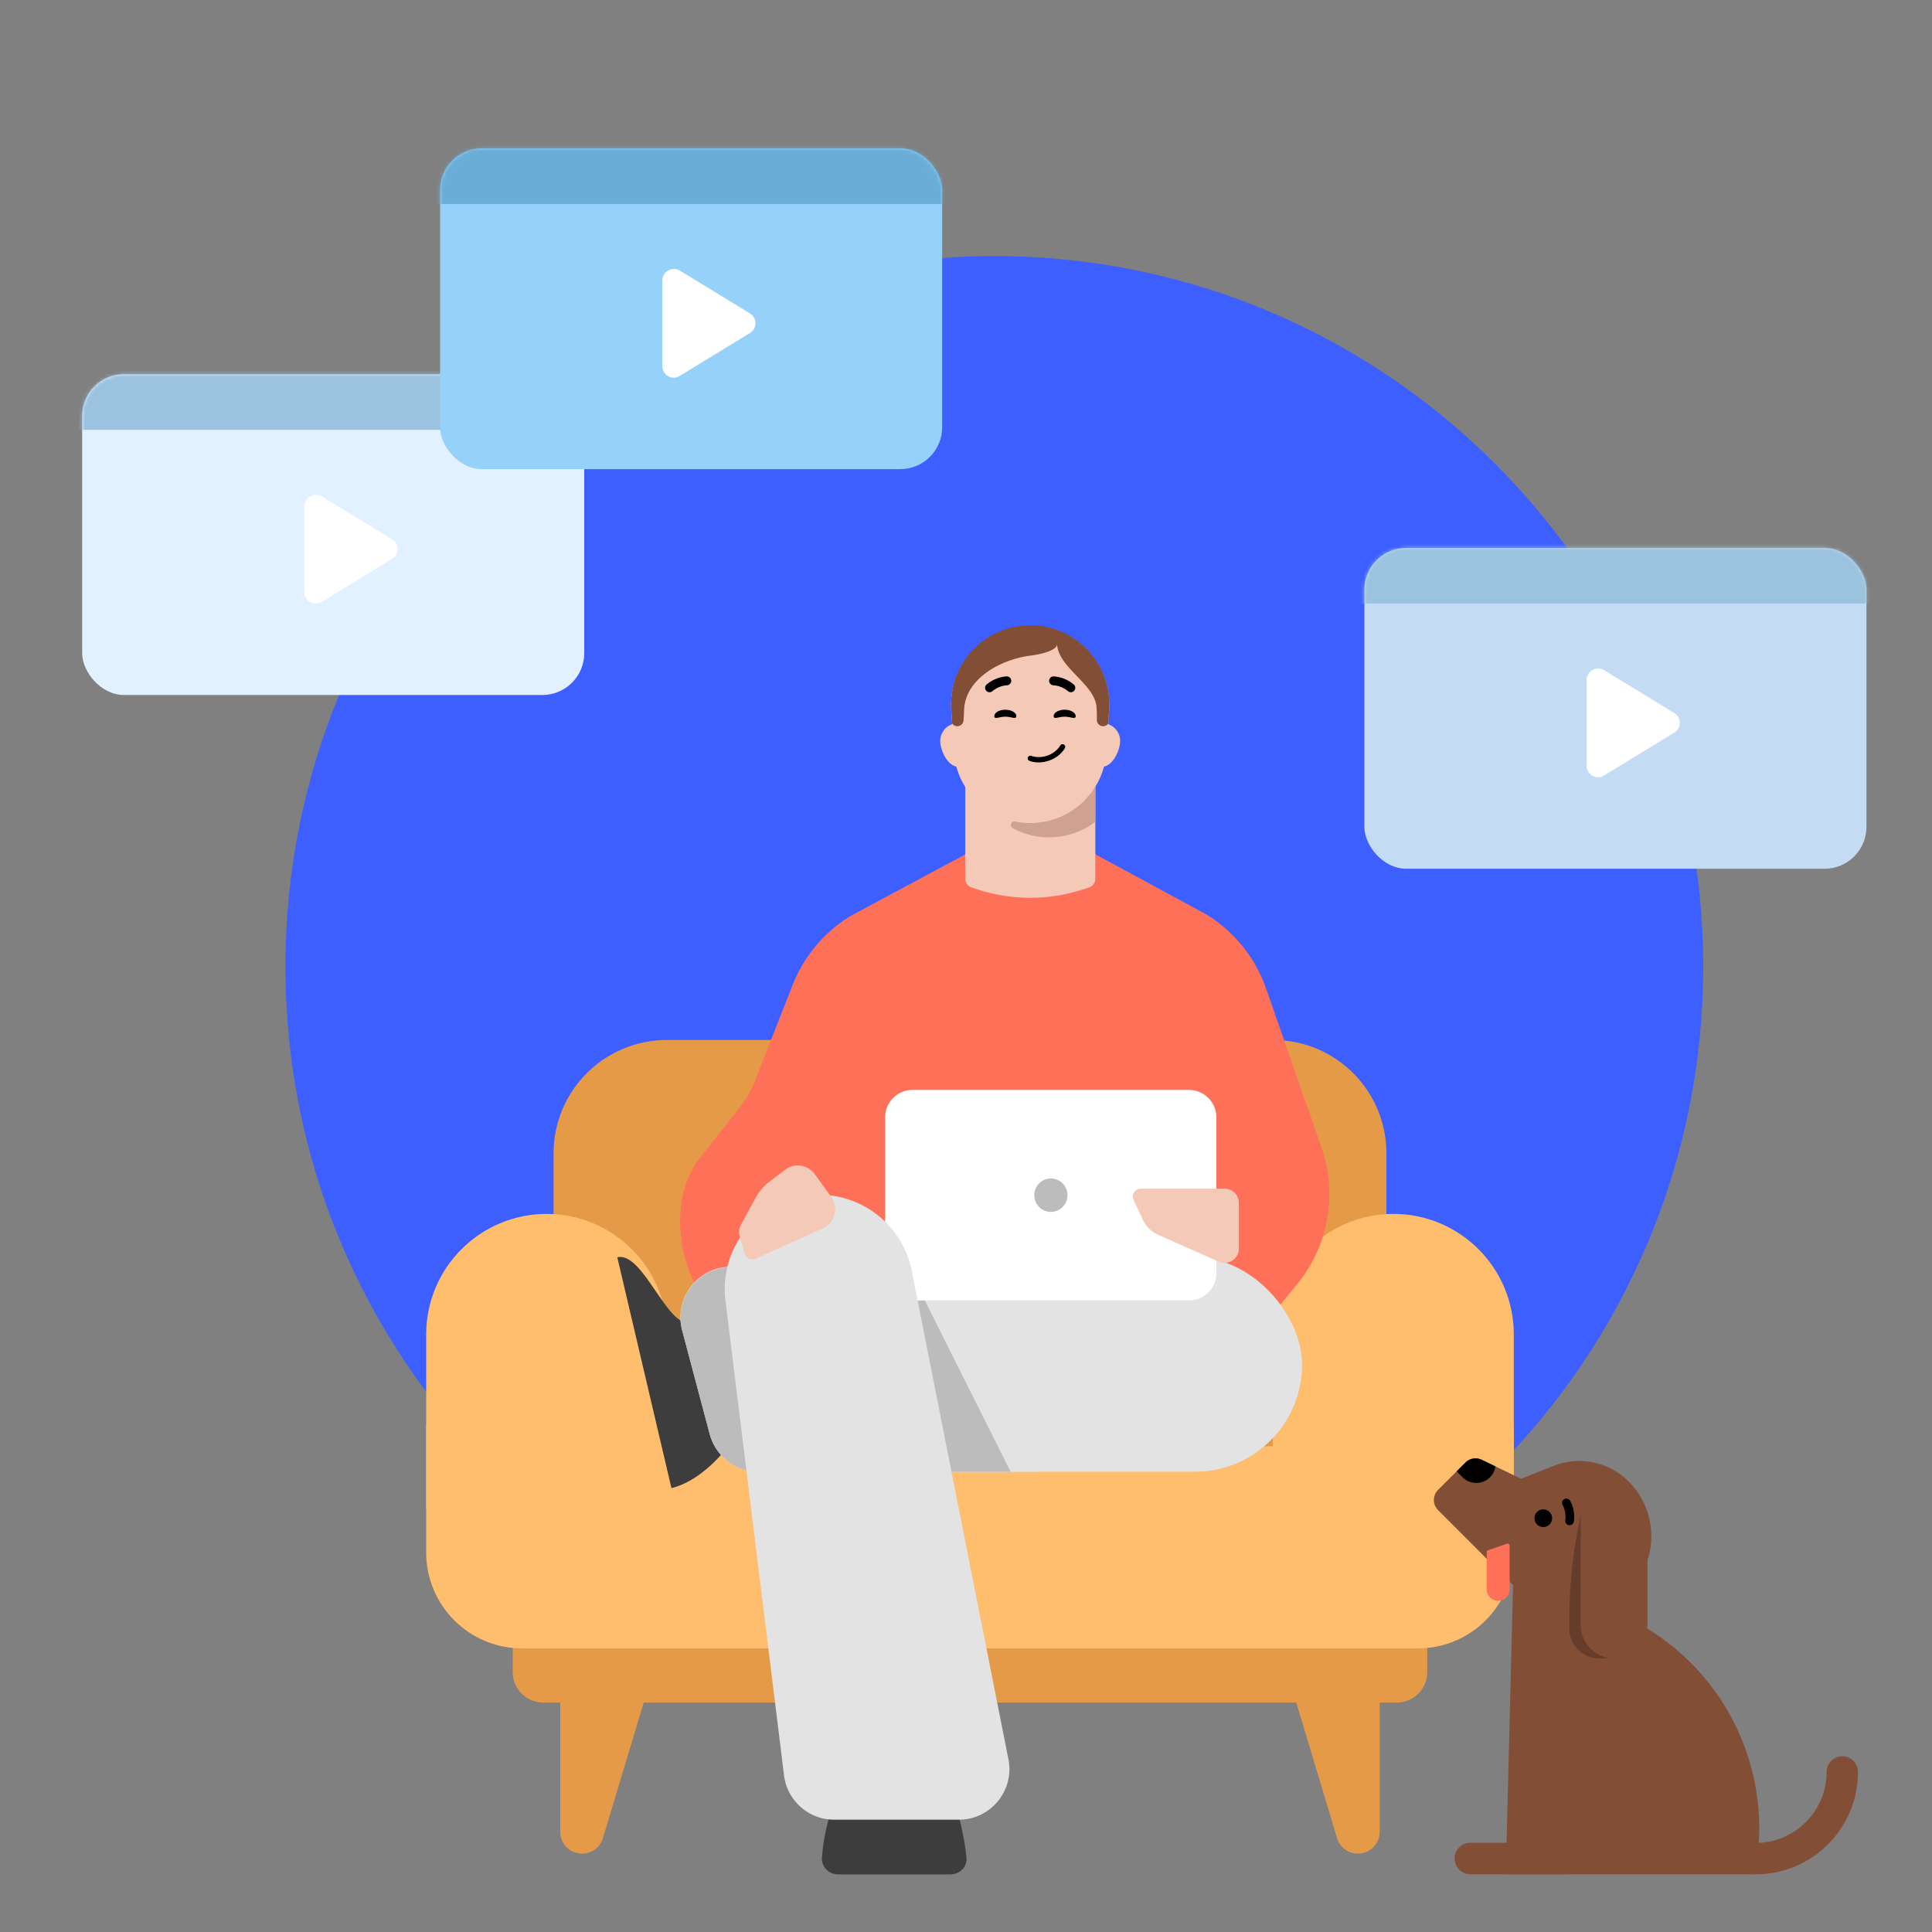 <svg xmlns="http://www.w3.org/2000/svg" width="556" height="556" fill="none" viewBox="0 0 556 556">
  <rect x="0" y="0" width="556" height="556" fill="#808080" stroke="none"/>
  <path fill="#3E5FFF" d="M286.153 482.695c112.672 0 204.012-91.557 204.012-204.5 0-112.942-91.34-204.5-204.012-204.5-112.673 0-204.012 91.558-204.012 204.5 0 112.943 91.339 204.5 204.012 204.5Z"/>
  <path fill="#E59A48" d="M366.109 466.935h30.943v60.254a6.266 6.266 0 0 1-12.264 1.805l-18.679-62.059Zm-173.924 0h-30.943v60.254a6.266 6.266 0 0 0 12.264 1.805l18.679-62.059Z"/>
  <path fill="#E59A48" d="M401.95 453.982H156.346a8.791 8.791 0 0 0-8.791 8.791v18.414a8.791 8.791 0 0 0 8.791 8.791H401.95a8.791 8.791 0 0 0 8.792-8.791v-18.414a8.791 8.791 0 0 0-8.792-8.791Z"/>
  <path fill="#FFBD6E" d="M132.801 400.898h292.69c5.602 0 10.153 4.551 10.153 10.153V446.8c0 15.22-12.359 27.58-27.579 27.58H150.228c-15.22.004-27.58-12.355-27.58-27.575v-35.75c0-5.606 4.551-10.157 10.153-10.157Z"/>
  <path fill="#E59A48" d="M191.9 299.296h174.499c17.984 0 32.587 14.603 32.587 32.588v73.112c0 6.186-5.021 11.208-11.208 11.208H170.521c-6.187 0-11.209-5.022-11.209-11.208v-73.112c0-17.985 14.604-32.588 32.588-32.588Z"/>
  <path fill="#FFBD6E" d="M435.644 384.013v49.845h-69.338v-49.845c0-19.136 15.535-34.672 34.671-34.672s34.671 15.536 34.671 34.672h-.004Zm-243.656.005v49.846H122.65v-49.846c0-19.136 15.535-34.671 34.671-34.671s34.671 15.535 34.671 34.671h-.004Z"/>
  <path fill="#3D3D3D" d="M272.034 501.985c.667 11.055 5.007 21.593 6.101 32.591.265 2.668-1.923 4.846-4.604 4.846h-32.314c-2.68 0-4.878-2.178-4.679-4.852 1.115-14.985 7.175-20.733 7.175-32.585h28.321Z"/>
  <path fill="#FF7059" d="m373.348 369.489-31.405 38.347h-77.415l-44.78-19.582c-16.474-7.204-26.132-24.501-23.621-42.305a27.205 27.205 0 0 1 5.573-13.042l10.966-13.909a32.038 32.038 0 0 0 4.656-8.11l10.784-27.421a40.744 40.744 0 0 1 16.892-19.992l33.365-17.894h36.332l32.214 17.427a40.775 40.775 0 0 1 17.457 21.502l15.936 45.738a40.758 40.758 0 0 1-6.954 39.229v.012Z"/>
  <path fill="#3D3D3D" d="M207.709 418.441s-6.523 7.945-14.478 9.811l-15.581-66.425c7.455-1.748 14.294 20.484 21.204 18.863"/>
  <rect width="132.285" height="61.712" x="242.438" y="361.83" fill="#E3E3E3" rx="30.856"/>
  <path fill="#E3E3E3" d="M196.312 382.845c-2.537-9.552 4.976-18.803 14.846-18.28l129.665 6.88.282 5.614c1.271 25.285-18.888 46.483-44.206 46.483h-78.578a14.564 14.564 0 0 1-14.075-10.824l-7.934-29.873Z"/>
  <path fill="#BCBCBC" fill-rule="evenodd" d="m235.977 366.138 27.505 2.762 27.361 54.642-.022.004h-72.498a14.564 14.564 0 0 1-14.075-10.824l-7.903-29.759c-2.546-9.585 5.026-18.856 14.927-18.275l24.705 1.45Z" clip-rule="evenodd"/>
  <path fill="#fff" d="M342.148 313.661h-79.511a7.91 7.91 0 0 0-7.91 7.91v44.777a7.91 7.91 0 0 0 7.91 7.91h79.511a7.91 7.91 0 0 0 7.911-7.91v-44.777a7.91 7.91 0 0 0-7.911-7.91Z"/>
  <path fill="#BCBCBC" d="M302.391 348.776a4.816 4.816 0 1 0 0-9.633 4.817 4.817 0 0 0 0 9.633Z"/>
  <path fill="#E3E3E3" d="M235.74 343.847c12.969 0 24.129 9.168 26.647 21.89l27.823 140.555c1.782 9.003-5.107 17.39-14.285 17.39H240.08a14.562 14.562 0 0 1-14.453-12.779l-16.846-136.566c-1.999-16.199 10.638-30.49 26.959-30.49Z"/>
  <path fill="#F4C9B8" d="M352.4 342.074h-24.093c-1.683 0-2.789 1.746-2.075 3.267l2.731 5.79a8.654 8.654 0 0 0 4.327 4.223l17.439 7.731a4.12 4.12 0 0 0 5.791-3.768v-13.13a4.119 4.119 0 0 0-4.12-4.119v.006Zm-112.778 8.82a6.038 6.038 0 0 0-.405-6.424l-4.734-6.562a6.03 6.03 0 0 0-8.542-1.271l-4.48 3.41a14.578 14.578 0 0 0-3.975 4.623l-4.265 7.813a4.304 4.304 0 0 0-.351 3.274l1.502 5.113a2.193 2.193 0 0 0 3.005 1.385l19.425-8.745a6.023 6.023 0 0 0 2.817-2.611l.003-.005Zm75.601-139.312v41.267a2.68 2.68 0 0 1-1.856 2.559l-1.878.607a48.953 48.953 0 0 1-29.983 0l-1.865-.607a2.676 2.676 0 0 1-1.856-2.545v-41.281h37.442-.004Z"/>
  <path fill="#F4C9B8" d="M280.761 213.241a5.085 5.085 0 0 0-5.087-5.092 5.09 5.09 0 0 0-5.092 5.092c0 2.821 2.28 7.402 5.092 7.402s5.087-4.598 5.087-7.402Zm41.598 0a5.086 5.086 0 0 0-5.091-5.092 5.086 5.086 0 0 0-5.092 5.092c0 2.821 2.279 7.402 5.092 7.402 2.812 0 5.091-4.598 5.091-7.402Z"/>
  <path fill="#F4C9B8" d="M296.468 236.862c-11.817 0-21.52-9.328-21.992-21.123l-.746-11.944c-.52-12.921 9.817-23.681 22.743-23.681 12.926 0 23.258 10.76 22.743 23.681l-.747 11.944c-.472 11.795-10.179 21.123-21.996 21.123h-.005Z"/>
  <path fill="#CEA193" d="M315.224 226.391v10.101c-3.698 2.821-8.314 4.472-13.31 4.472a21.82 21.82 0 0 1-10.468-2.642c-1.013-.55-.436-2.118.695-1.9 1.406.288 2.86.441 4.349.441 7.9 0 14.856-4.183 18.734-10.472Z"/>
  <path fill="#000" d="M292.484 206.107c0 1.023-1.418.146-3.166.146s-3.166.877-3.166-.146c0-1.022 1.418-1.851 3.166-1.851s3.166.829 3.166 1.851Zm17.074 0c0 1.023-1.417.146-3.166.146-1.748 0-3.165.877-3.165-.146 0-1.022 1.417-1.851 3.165-1.851 1.749 0 3.166.829 3.166 1.851Zm-19.038-9.164c.31-.241.507-.612.503-1.027a1.27 1.27 0 0 0-1.272-1.254c-.136.001-3.084.039-5.793 2.307a1.268 1.268 0 0 0-.162 1.791c.45.538 1.25.608 1.791.158 1.98-1.665 4.154-1.7 4.182-1.7.279-.004.537-.122.751-.275Zm11.909 0a1.268 1.268 0 0 1 .769-2.281c.136.001 3.085.039 5.793 2.307.542.45.612 1.241.162 1.791a1.273 1.273 0 0 1-1.791.157c-1.979-1.664-4.154-1.699-4.181-1.699-.28-.005-.538-.123-.752-.275Zm-5.657 20.581c-.435-.117-.84.096-.973.472a.762.762 0 0 0 .464.97c.182.063.37.122.556.172 3.574.957 7.796-.72 9.625-3.817a.767.767 0 0 0 .079-.58.76.76 0 0 0-.545-.549.768.768 0 0 0-.859.353c-1.494 2.536-4.963 3.904-7.913 3.113-.148-.039-.3-.08-.442-.141l-.002.009.01-.002Z"/>
  <path fill="#824F36" fill-rule="evenodd" d="m318.928 208.223.288-4.601c.515-12.922-9.817-23.682-22.743-23.682-12.926 0-23.263 10.76-22.743 23.682l.286 4.576c.322.477.866.794 1.486.794.995 0 1.799-.817 1.799-1.804 0-.459.017-.62.052-.941.012-.104.025-.224.04-.376 0-.604.035-1.31.097-2.086.689-8.61 10.462-13.984 19.026-15.107 4.374-.573 7.705-1.784 7.705-3.313 0 .31.032.63.095.953.59 3.049 3.1 5.66 5.603 8.262 2.739 2.847 5.469 5.685 5.663 9.078.046.815.074 1.533.074 2.095v1.448a1.8 1.8 0 0 0 3.272 1.022Z" clip-rule="evenodd"/>
  <path fill="#824F36" d="m435.521 452.782 27.341 10.393c28.853 10.967 46.565 40.148 42.967 70.817l-.633 5.397h-71.86l2.185-86.607Z"/>
  <path fill="#824F36" d="M450.382 530.319h-27.234a4.535 4.535 0 0 0 0 9.07h27.234a4.535 4.535 0 1 0 0-9.07Zm-3.301-108.452a20.058 20.058 0 0 1 21.591 4.453c8.733 8.733 8.733 22.896 0 31.638l-15.725 15.724-39.097-39.097a4.111 4.111 0 0 1 0-5.809l7.879-7.878a4.117 4.117 0 0 1 4.691-.797l11.337 5.471 9.316-3.705h.008Z"/>
  <path fill="#000" d="M450.581 438.216c.172.345.484.608.879.69a1.24 1.24 0 0 0 1.454-.961c.033-.115.583-2.958-1.035-6.014a1.244 1.244 0 0 0-1.685-.518 1.238 1.238 0 0 0-.509 1.685c1.191 2.234.797 4.329.781 4.346-.05.271-.009.542.09.772m-6.424 1.24a2.538 2.538 0 1 0 .001-5.077 2.538 2.538 0 0 0-.001 5.077Z"/>
  <path fill="#000" fill-rule="evenodd" d="m419.247 423.387 2.481-2.489a4.117 4.117 0 0 1 4.691-.797l3.943 1.898a5.519 5.519 0 0 1-1.577 3.146 5.564 5.564 0 0 1-7.863 0l-1.125-1.125a6.135 6.135 0 0 1-.559-.649l.009.016Z" clip-rule="evenodd"/>
  <path fill="#663C2B" d="m470.495 430.14.329.403v37.117c0 5.299-4.297 9.596-9.596 9.596h-1.026a8.569 8.569 0 0 1-8.569-8.569v-2.695a137.99 137.99 0 0 1 5.471-38.481l13.391 2.629Z"/>
  <path fill="#824F36" d="M474.109 436.072v31.58a9.595 9.595 0 0 1-9.595 9.595c-5.299 0-9.596-4.296-9.596-9.595v-45.974c8.667 1.003 15.913 6.655 19.191 14.394Z"/>
  <path fill="#FF7059" d="M434.448 444.829a.59.59 0 0 0-.781-.558l-5.447 1.865a.521.521 0 0 0-.353.493v10.828a3.295 3.295 0 0 0 6.589 0v-12.636l-.008.008Z"/>
  <path stroke="#824F36" stroke-linecap="round" stroke-width="9.037" d="M530.181 509.937c0 13.785-11.173 24.958-24.958 24.958"/>
  <rect width="144.489" height="92.313" x="392.648" y="157.695" fill="#C3DCF4" rx="12.041"/>
  <mask id="a" width="146" height="94" x="392" y="157" maskUnits="userSpaceOnUse" style="mask-type:alpha">
    <rect width="144.489" height="92.313" x="392.648" y="157.695" fill="#C3DCF4" rx="12.041"/>
  </mask>
  <g mask="url(#a)">
    <rect width="166" height="20" x="380.648" y="153.695" fill="#9BC2DE" rx="10"/>
  </g>
  <path fill="#fff" d="m458.062 194.958 1.524-1.523 22.246 13.408v2.438l-20.417 12.494-2.438.61-.915-1.829v-25.598Z"/>
  <path fill="#fff" d="M458.303 192.83a3.354 3.354 0 0 1 3.388.063l20.116 12.292a3.362 3.362 0 0 1 1.606 2.864c0 1.166-.607 2.249-1.606 2.801l-20.116 12.294a3.225 3.225 0 0 1-3.388.126 3.355 3.355 0 0 1-1.713-2.927v-24.589c0-1.212.655-2.331 1.713-2.924Zm2.222 1.971a1.118 1.118 0 0 0-1.7.953v24.589c0 .405.219.775.571.915a1 1 0 0 0 1.129.042l20.115-12.294c.336-.21.538-.566.538-.957 0-.392-.202-.748-.538-.957l-20.115-12.291Z"/>
  <rect width="144.489" height="92.313" x="23.648" y="107.695" fill="#E2F1FF" rx="12.041"/>
  <mask id="b" width="146" height="94" x="23" y="107" maskUnits="userSpaceOnUse" style="mask-type:alpha">
    <rect width="144.489" height="92.313" x="23.648" y="107.695" fill="#C3DCF4" rx="12.041"/>
  </mask>
  <g mask="url(#b)">
    <rect width="166" height="20" x="11.648" y="103.695" fill="#9BC2DE" rx="10"/>
  </g>
  <path fill="#fff" d="m89.063 144.958 1.523-1.523 22.246 13.408v2.438l-20.417 12.494-2.438.61-.915-1.829v-25.598Z"/>
  <path fill="#fff" d="M89.303 142.83a3.355 3.355 0 0 1 3.388.063l20.116 12.292a3.362 3.362 0 0 1 1.606 2.864c0 1.166-.607 2.249-1.606 2.801l-20.116 12.294a3.226 3.226 0 0 1-3.388.126 3.356 3.356 0 0 1-1.713-2.927v-24.589c0-1.212.655-2.331 1.713-2.924Zm2.222 1.971a1.12 1.12 0 0 0-1.13-.022 1.12 1.12 0 0 0-.57.975v24.589c0 .405.219.775.57.915a1 1 0 0 0 1.13.042l20.115-12.294c.336-.21.538-.566.538-.957 0-.392-.202-.748-.538-.957l-20.115-12.291Z"/>
  <rect width="144.489" height="92.313" x="126.648" y="42.695" fill="#95D1F9" rx="12.041"/>
  <mask id="c" width="146" height="94" x="126" y="42" maskUnits="userSpaceOnUse" style="mask-type:alpha">
    <rect width="144.489" height="92.313" x="126.648" y="42.695" fill="#C3DCF4" rx="12.041"/>
  </mask>
  <g mask="url(#c)">
    <rect width="166" height="20" x="114.648" y="38.695" fill="#6AAED8" rx="10"/>
  </g>
  <path fill="#fff" d="m192.062 79.959 1.524-1.524 22.246 13.408v2.438l-20.417 12.494-2.438.61-.915-1.829V79.959Z"/>
  <path fill="#fff" d="M192.303 77.83a3.353 3.353 0 0 1 3.388.063l20.116 12.292a3.363 3.363 0 0 1 1.606 2.864c0 1.166-.607 2.249-1.606 2.8l-20.116 12.295a3.225 3.225 0 0 1-3.388.126 3.355 3.355 0 0 1-1.713-2.927V80.754c0-1.212.655-2.33 1.713-2.924Zm2.222 1.97a1.117 1.117 0 0 0-1.7.954v24.589c0 .405.219.775.571.915a1 1 0 0 0 1.129.042l20.115-12.294c.336-.21.538-.566.538-.957 0-.392-.202-.748-.538-.957L194.525 79.8Z"/>
</svg>
